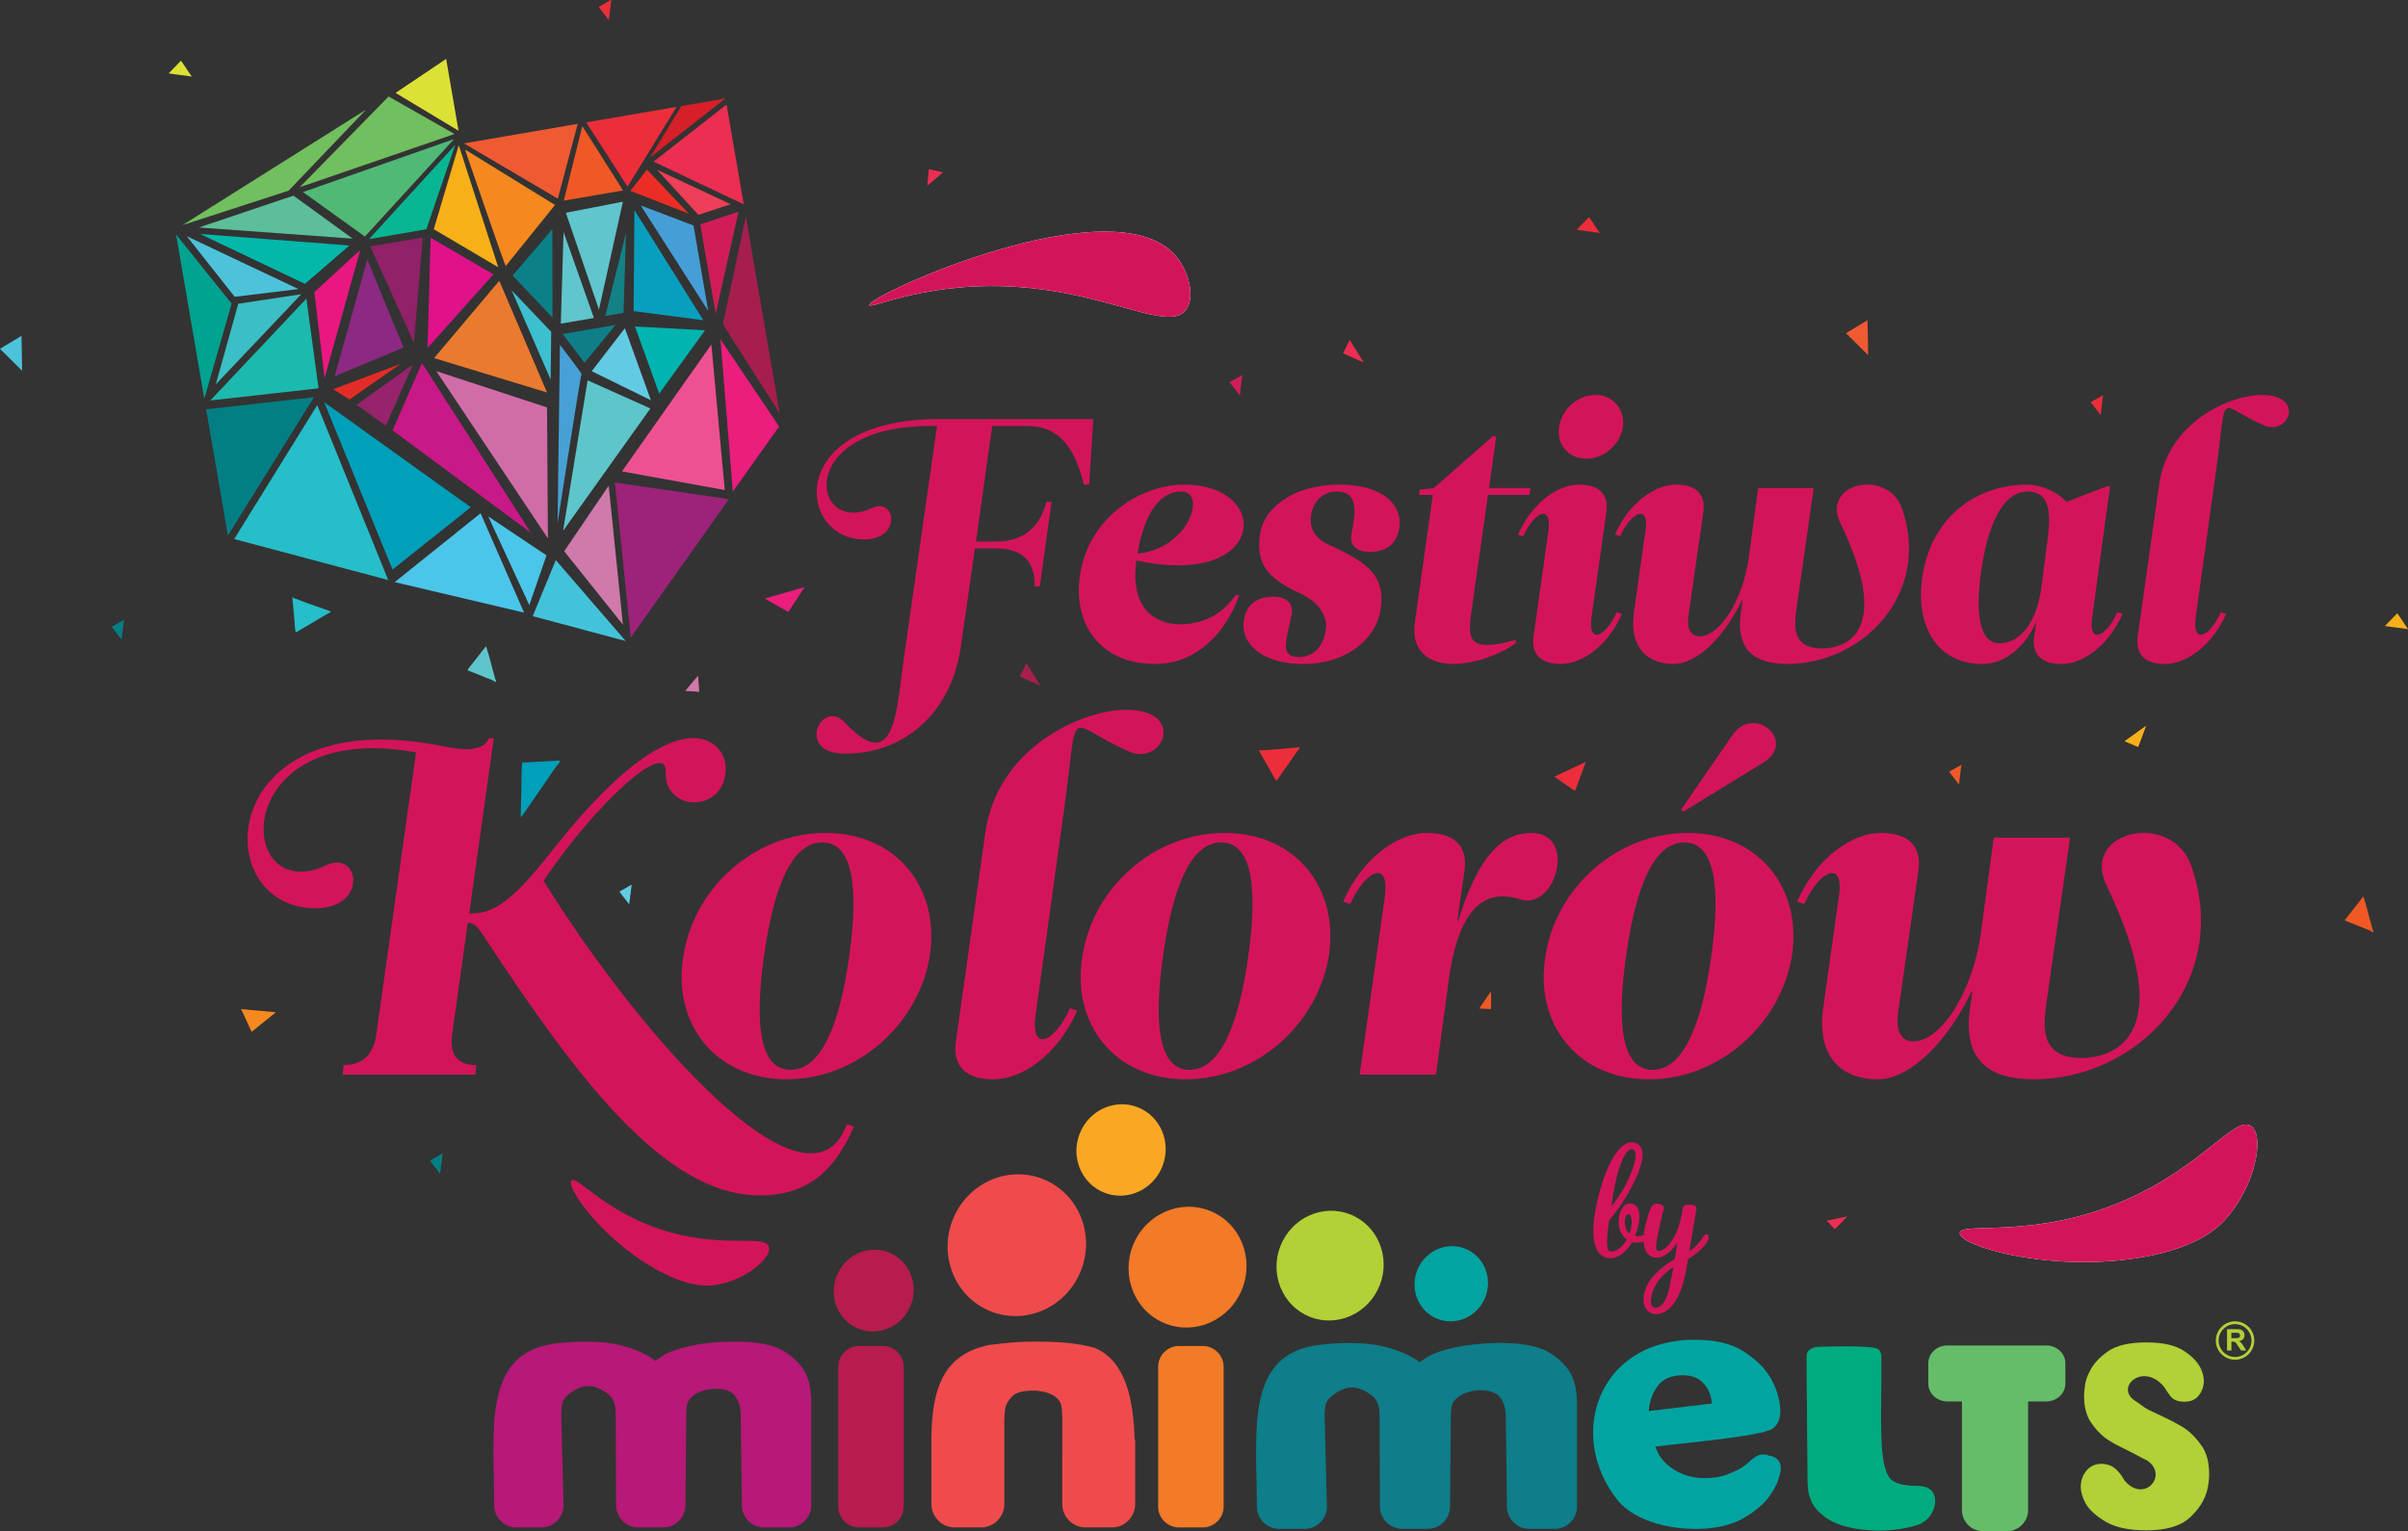 <?xml version="1.0" encoding="UTF-8"?>
<svg id="Layer_2" data-name="Layer 2" xmlns="http://www.w3.org/2000/svg" viewBox="0 0 1179.87 750.47">
  <rect x="0" y="0" width="1179.87" height="750.47" fill="#333333" stroke="none"/>
  <defs>
    <style>
      .cls-1 {
        fill: #43c3db;
      }

      .cls-2 {
        fill: #fff;
      }

      .cls-3 {
        fill: #ee3e58;
      }

      .cls-4 {
        fill: #c91887;
      }

      .cls-5 {
        fill: #3bbec5;
      }

      .cls-6 {
        fill: #97236d;
      }

      .cls-7 {
        fill: #f05a33;
      }

      .cls-8 {
        fill: #d01d58;
      }

      .cls-9 {
        fill: #50b975;
      }

      .cls-10 {
        fill: #4cc3db;
      }

      .cls-11 {
        fill: #00ab80;
      }

      .cls-12 {
        fill: #26bec9;
      }

      .cls-13 {
        fill: #d079ab;
      }

      .cls-14 {
        fill: #f5891f;
      }

      .cls-15 {
        fill: #3cbfcf;
      }

      .cls-16 {
        fill: #dce136;
      }

      .cls-17 {
        fill: #027f84;
      }

      .cls-18 {
        fill: #f37a27;
      }

      .cls-18, .cls-19, .cls-20, .cls-21, .cls-22, .cls-23, .cls-24 {
        fill-rule: evenodd;
      }

      .cls-25 {
        fill: #148187;
      }

      .cls-26 {
        fill: #0e7f88;
      }

      .cls-27, .cls-28 {
        fill: #d4145a;
      }

      .cls-29 {
        fill: #63cae3;
      }

      .cls-19 {
        fill: #65bd6a;
      }

      .cls-30 {
        fill: #e1118a;
      }

      .cls-31 {
        fill: #eb2e51;
      }

      .cls-32 {
        fill: #4bc6ea;
      }

      .cls-33 {
        fill: #0b8088;
      }

      .cls-34 {
        fill: #f8b018;
      }

      .cls-35 {
        fill: #9c2379;
      }

      .cls-36 {
        fill: #8c2982;
      }

      .cls-28 {
        stroke: #d4145a;
        stroke-miterlimit: 10;
      }

      .cls-37 {
        fill: #f05925;
      }

      .cls-38 {
        fill: #eb1d7d;
      }

      .cls-39 {
        fill: #00b4af;
      }

      .cls-40 {
        fill: #b61977;
      }

      .cls-41 {
        fill: #5cbf99;
      }

      .cls-20, .cls-42 {
        fill: #b1d137;
      }

      .cls-21, .cls-43 {
        fill: #ef4b4d;
      }

      .cls-44 {
        fill: #60c5cd;
      }

      .cls-45 {
        fill: #eb1781;
      }

      .cls-46 {
        fill: #09b693;
      }

      .cls-47 {
        fill: #e32c27;
      }

      .cls-48 {
        fill: #d61f28;
      }

      .cls-49 {
        fill: #d16ca8;
      }

      .cls-22 {
        fill: #02a4a1;
      }

      .cls-50 {
        fill: #1cb9af;
      }

      .cls-51 {
        fill: #ec2d26;
      }

      .cls-23 {
        fill: #b71c4c;
      }

      .cls-52 {
        fill: #0d7e8a;
      }

      .cls-53 {
        fill: #912169;
      }

      .cls-54 {
        fill: #01b8ab;
      }

      .cls-55 {
        fill: #47a1d6;
      }

      .cls-56 {
        fill: #469ed7;
      }

      .cls-57 {
        fill: #ea7a2e;
      }

      .cls-58 {
        fill: #ee5192;
      }

      .cls-59 {
        fill: #00a290;
      }

      .cls-60 {
        fill: #009fba;
      }

      .cls-61 {
        fill: #a61e50;
      }

      .cls-62 {
        fill: #5ec6cb;
      }

      .cls-63 {
        fill: #089fbf;
      }

      .cls-24 {
        fill: #faa824;
      }

      .cls-64 {
        fill: #ec2e3a;
      }

      .cls-65 {
        fill: #71bf5e;
      }
    </style>
  </defs>
  <g id="Layer_1-2" data-name="Layer 1">
    <g>
      <g>
        <path class="cls-42" d="m1055.07,692.09l8.8,4.23c.97.57,2.12,1.18,3.42,1.86,1.31.68,2.67,1.52,4.08,2.54,2.72,2.03,5.24,4.76,7.58,8.2,2.33,3.44,3.5,7.97,3.5,13.61,0,1.24-.08,2.54-.25,3.89-.16,1.35-.41,2.7-.73,4.06-1.31,4.96-4.21,9.47-8.72,13.52-4.51,4.06-11.54,6.08-21.11,6.08-8.36,0-14.94-1.38-19.72-4.14-4.78-2.76-8.15-5.83-10.11-9.21-.76-1.46-1.33-2.87-1.71-4.23-.38-1.35-.57-2.59-.57-3.71,0-3.05.92-5.69,2.77-7.95,1.85-2.25,4.34-3.38,7.49-3.38,1.09,0,2.4.25,3.92.76,1.52.51,3.1,1.71,4.73,3.63.11.22.27.45.49.68.22.23.44.51.65.84.11.23.33.59.65,1.1.33.51.67,1.08,1.14,1.61,9.33,10.49,20.98-2.73,11.08-9.97-.8-.59-1.85-.96-2.93-1.52-1.08-.56-2.22-1.18-3.42-1.86l-7.02-3.55c-.97-.45-2.12-1.04-3.42-1.78-1.3-.73-2.61-1.55-3.91-2.45-2.72-2.03-5.16-4.67-7.34-7.95-2.17-3.27-3.26-7.6-3.26-13.01,0-1.24.17-2.98.49-5.24.33-2.26,1.14-4.57,2.45-6.93,1.74-3.49,4.69-6.68,8.88-9.55,4.18-2.87,10.4-4.31,18.66-4.31s14.18,1.38,18.42,4.14c4.24,2.76,7.06,5.78,8.47,9.04.44,1.01.76,2,.98,2.96.22.96.33,1.89.33,2.79,0,2.48-.79,4.79-2.37,6.93-1.58,2.14-3.94,3.21-7.09,3.21s-5.3-.85-6.76-2.54c-1.46-1.69-2.44-3.89-3.99-5.58-10.18-11.04-23.61,1.41-13.29,7.78,2.13,1.31,4,3.1,6.28,4.23.44.23.84.43,1.22.59.38.17.79.37,1.22.59h0Z"/>
        <path class="cls-21" d="m514.02,579.26c16.58,8.59,22.94,29.47,14.22,46.62-8.72,17.15-29.23,24.09-45.81,15.49-16.58-8.59-22.94-29.47-14.22-46.62,8.72-17.15,29.23-24.09,45.81-15.49h0Z"/>
        <path class="cls-23" d="m420.92,659.71h11.68c5.61,0,10.21,4.59,10.21,10.21v68.51c0,5.62-4.59,10.21-10.21,10.21h-11.68c-5.61,0-10.21-4.59-10.21-10.21v-68.51c0-5.62,4.59-10.21,10.21-10.21h0Z"/>
        <path class="cls-18" d="m577.67,659.71h11.68c5.62,0,10.21,4.59,10.21,10.21v68.51c0,5.62-4.59,10.21-10.21,10.21h-11.68c-5.62,0-10.21-4.59-10.21-10.21v-68.51c0-5.62,4.59-10.21,10.21-10.21h0Z"/>
        <path class="cls-23" d="m437.22,614.63c9.57,4.96,13.25,17.02,8.22,26.92-5.04,9.9-16.88,13.91-26.46,8.95-9.57-4.96-13.25-17.01-8.21-26.92,5.04-9.9,16.88-13.91,26.45-8.95h0Z"/>
        <path class="cls-18" d="m595.34,594.61c14.13,7.32,19.55,25.11,12.12,39.73-7.43,14.62-24.91,20.53-39.04,13.2-14.13-7.32-19.56-25.11-12.12-39.73,7.43-14.62,24.91-20.53,39.04-13.2h0Z"/>
        <path class="cls-24" d="m559.48,543.62c10.69,5.54,14.8,19,9.17,30.06-5.63,11.06-18.85,15.54-29.54,9.99-10.69-5.54-14.8-19-9.17-30.07,5.62-11.06,18.85-15.53,29.54-9.99h0Z"/>
        <path class="cls-11" d="m926.47,725c1.98,2.05,5.9,3.05,11.35,3.25.46.02,1.01,0,1.64,0s1.24.11,1.87.17c.29.03.58.07.86.11,9.48,1.43,7.11,15.79-2.64,18.89-5.44,1.73-11.43,2.64-17.97,2.75h-1.4c-1.87,0-4.32-.14-7.36-.42-3.04-.28-6.28-.92-9.71-1.92-1.56-.44-3.17-1.06-4.81-1.84-1.64-.78-3.16-1.73-4.58-2.83-1.72-1.34-3.1-2.64-4.12-3.92-1.03-1.28-1.78-2.59-2.25-3.92-.79-1.78-1.27-3.56-1.44-5.34-.17-1.78-.26-3.5-.28-5.17-.36-45.89-.33-40.27-.47-58.96,0-1.22.1-2.14.33-2.75.23-.61.73-1.2,1.5-1.75.31-.22.7-.42,1.16-.58.46-.17.87-.57,1.4-.58,4.73-.18,28.42-1,30.85,1.15.62.55.96,1.24,1.18,2,.1.35.24.69.25,1.09v.92c.22,28.59-1.84,52.99,4.63,59.67h0Z"/>
        <path class="cls-19" d="m993.72,686.89v53.27c0,5.67-4.64,10.31-10.31,10.31h-11.79c-5.67,0-10.31-4.64-10.31-10.31v-53.27h-7.18c-5.12,0-9.31-3.93-9.31-8.73v-9.98c0-4.8,4.18-8.73,9.31-8.73h48.55c5.12,0,9.31,3.93,9.31,8.73v9.98c0,4.8-4.19,8.73-9.31,8.73h-8.96Z"/>
        <path class="cls-43" d="m520.49,713.25v-17.48c0-2.77-.15-4.96-.43-6.58-.28-1.62-1.17-3.19-2.82-4.5-1.1-.87-2.46-1.47-3.9-1.99-1.44-.51-2.96-.78-4.55-.95-.43-.05-.86-.17-1.3-.17h-1.3c-4.91,0-8.31.93-10.18,2.77-1.87,1.84-3.07,3.87-3.47,6.06-.18,1.02-.25,2-.32,2.85-.07.86-.11,1.71-.11,2.51v41.39c0,6.31-5.12,11.48-11.37,11.48h-13c-6.25,0-11.37-5.17-11.37-11.48v-27.26c-.31-25.05,3.19-45.68,28.38-50.69,2.03-.4-2.16.29,0,0,2.17-.29,4.4-.55,6.71-.78,2.89-.35,5.74-.58,8.55-.69,2.82-.12,5.45-.17,7.9-.17,7.36,0,13.32.32,17.86.95,4.55.63,8.11,1.37,10.72,2.16,1.58.48-.94-.4,0,0,15.14,6.53,18.93,25.29,19.43,44.89h.29v31.59c0,6.31-5.11,11.48-11.37,11.48h-13c-6.25,0-11.37-5.17-11.37-11.48v-23.91h0Z"/>
        <path class="cls-40" d="m242.14,697.66v-2.08l.18-.26c1.62-18.83,7.9-33.61,28.81-36.67,4.23-.62,2.23-.37,6-.65,3.76-.29,6.88-.43,9.34-.43,7.1,0,12.89.58,17.38,1.73,4.49,1.16,8.11,2.42,10.86,3.81,1.45.7,2.68,1.36,3.7,1.99,14.92,9.35-9.57,9.55,4.78.43.72-.46,1.52-.98,2.39-1.56,1.45-.81,3.29-1.59,5.54-2.34,2.24-.75,4.96-1.47,8.14-2.16,3.33-.69,6.74-1.18,10.21-1.47,3.48-.29,7.03-.43,10.65-.43,11.3,0,19.48,1.67,24.55,5.02,5.07,3.35,8.55,7.1,10.43,11.25,1.01,2.42,1.66,4.82,1.95,7.18.29,2.37.44,4.3.44,5.8v50.9c0,6-4.87,10.92-10.81,10.92h-12.37c-5.95,0-10.81-4.91-10.81-10.92l-.55-42.54c0-.69,0-1.39,0-2.08s-.16-1.38-.22-2.08c-.22-2.53-1.05-4.88-2.72-7.01-3.76-4.83-15.22-3.97-20.1-.09-1.82,1.45-2.97,2.92-3.26,4.59-.28,1.67-.4,3.91-.43,6.67l-.37,42.54c0,6-4.86,10.92-10.81,10.92h-12.37c-5.95,0-10.81-4.91-10.81-10.92,0-14.29-.18-28.46-.18-42.89,0-1.73-.03-3.12-.11-4.16-.07-1.04-.29-1.95-.54-2.77-.61-1.95-1.6-3.5-3.04-4.59-7.15-5.42-12.67-5.21-19.34.09-1.88,1.49-2.97,3.12-3.26,4.85-.22,1.34-.36,2.83-.41,4.45l1.16,45.02c0,6-4.87,10.92-10.81,10.92h-12.37c-5.95,0-10.81-4.91-10.81-10.92,0-13.22-.86-27,0-40.06h0Z"/>
        <path class="cls-52" d="m615.85,698.37v-2.08l.18-.26c1.64-18.83,7.98-33.61,29.09-36.67,9.9-1.43,23.62-1.75,33.04.65,4.54,1.15,8.19,2.42,10.97,3.81,1.46.69,2.71,1.36,3.73,1.99,15.06,9.36-9.67,9.56,4.82.43.73-.46,1.54-.98,2.41-1.56,1.46-.81,3.33-1.59,5.6-2.34,13.94-4.62,42.36-6.71,54.07.95,5.12,3.35,8.63,7.1,10.53,11.25,1.03,2.43,1.68,4.82,1.98,7.18.29,2.37.44,4.3.44,5.8v50.9c0,6.01-4.91,10.92-10.92,10.92h-12.49c-6,0-10.92-4.91-10.92-10.92l-.55-42.54c0-.69,0-1.38,0-2.08s-.16-1.38-.22-2.08c-.23-2.53-1.07-4.88-2.74-7.01-3.8-4.83-15.37-3.97-20.29-.09-1.84,1.46-3,2.92-3.29,4.59-.29,1.67-.41,3.91-.44,6.66l-.37,42.54c0,6.01-4.92,10.92-10.92,10.92h-12.49c-6,0-10.92-4.91-10.92-10.92,0-14.29-.18-28.45-.18-42.89,0-1.73-.04-3.12-.11-4.15-.07-1.04-.29-1.95-.55-2.77-.62-1.95-1.61-3.49-3.07-4.59-7.22-5.42-12.79-5.21-19.53.09-1.9,1.5-3,3.12-3.29,4.85-.23,1.34-.37,2.83-.42,4.45l1.17,45.02c0,6.01-4.91,10.92-10.92,10.92h-12.49c-6,0-10.92-4.91-10.92-10.92,0-13.22-.87-27,0-40.06h0Z"/>
        <path class="cls-22" d="m811.06,708.95c.31.92.71,1.85,1.2,2.8.13.32.27.62.4.89.13.27.27.51.4.72,2.27,3.44,5.34,6.15,9.22,8.14,3.87,1.99,8.29,2.98,13.23,2.98,4.01,0,7.59-.59,10.73-1.77,3.14-1.18,5.78-2.47,7.92-3.87.27-.22.57-.46.91-.73.34-.27.64-.51.9-.72,1.34-1.18,2.41-2.07,3.21-2.66.8-.59,1.54-1.05,2.21-1.37.4-.21.8-.35,1.2-.4.4-.05.87-.08,1.4-.08.95,0,1.85.18,2.69.54,1.43.12,2.72.65,3.89,1.58,1.34,1.07,2,2.68,2,4.83,0,1.13-.45,3.05-1.36,5.76-.92,2.71-2.5,5.53-4.75,8.47-2.95,3.84-7.24,7.32-12.86,10.42-16.13,8.91-49.38,5.68-61.25-9.48-23.76-30.38-10.38-72.98,29.84-77.84,1.4-.23,2.77-.37,4.11-.43,1.34-.06,2.64-.08,3.9-.08,10.12,0,18.1,1.86,23.93,5.59,5.84,3.73,10.16,7.85,12.97,12.37,1.83,3.05,3.13,5.96,3.9,8.73,1.71,6.14,2.61,13.21-2.51,16.91-5.26,3.8-48.26,7.54-57.42,8.72h0Zm-3.18-17.35l30.97-3.69c-.43-3.44-1.31-6.1-2.63-7.98-1.4-1.99-2.91-3.41-4.51-4.27-1.47-.75-2.87-1.21-4.21-1.37-1.34-.16-2.27-.24-2.81-.24-5.88,0-10.12,1.88-12.73,5.64-2.48,3.58-3.85,7.55-4.08,11.91h0Z"/>
        <path class="cls-20" d="m663.94,596.29c12.83,6.65,17.76,22.81,11.01,36.08-6.75,13.28-22.63,18.65-35.46,11.99-12.83-6.65-17.76-22.81-11.01-36.08,6.75-13.28,22.63-18.64,35.46-11.99h0Z"/>
        <path class="cls-22" d="m719.47,612.73c8.79,4.56,12.18,15.64,7.55,24.74-4.63,9.1-15.51,12.78-24.31,8.22-8.8-4.56-12.18-15.63-7.55-24.73,4.63-9.1,15.51-12.78,24.31-8.22h0Z"/>
        <path class="cls-42" d="m1091.2,661.92v-10.45h4.45c1.12,0,1.93.09,2.44.28.51.19.91.52,1.22,1,.3.48.46,1.03.46,1.65,0,.79-.23,1.43-.69,1.94-.46.51-1.15.83-2.06.97.45.26.83.56,1.12.88.3.32.7.89,1.2,1.7l1.28,2.04h-2.52l-1.51-2.28c-.54-.81-.92-1.32-1.12-1.53-.2-.21-.41-.36-.63-.43-.23-.08-.58-.12-1.07-.12h-.43v4.37h-2.12Zm2.12-6.03h1.56c1.01,0,1.64-.04,1.9-.13.25-.08.45-.23.59-.44.14-.21.21-.47.21-.79,0-.35-.1-.63-.28-.85-.19-.22-.45-.35-.79-.41-.17-.02-.69-.04-1.54-.04h-1.65v2.66h0Z"/>
        <path class="cls-42" d="m1095.13,649c-2.22,0-4.23.9-5.69,2.36-1.46,1.46-2.36,3.47-2.36,5.69s.9,4.23,2.36,5.69c1.46,1.46,3.47,2.36,5.69,2.36s4.23-.9,5.69-2.36c1.46-1.46,2.36-3.47,2.36-5.69s-.9-4.23-2.36-5.69c-1.46-1.46-3.47-2.36-5.69-2.36h0Zm-6.66,1.38c1.7-1.7,4.06-2.76,6.66-2.76s4.96,1.05,6.66,2.76c1.71,1.7,2.76,4.06,2.76,6.66s-1.05,4.96-2.76,6.66c-1.7,1.71-4.06,2.76-6.66,2.76s-4.96-1.05-6.66-2.76c-1.71-1.7-2.76-4.06-2.76-6.66s1.05-4.96,2.76-6.66h0Z"/>
      </g>
      <g>
        <g>
          <path class="cls-2" d="m960.26,604.3c.47-5.66,36.3,3.43,80.81-15.95,38.27-16.66,54.17-41.83,61.92-36.42,7.02,4.89,1.73,30.93-13.76,46.95-3.43,3.54-14.23,13.7-43.65,17.98-43.61,6.34-85.85-6.39-85.33-12.55Z"/>
          <path class="cls-2" d="m425.92,149.56c.6,2.21,29.73-12.67,75.96-8.66,43.58,3.78,70.72,21.61,79.08,11.14,4.75-5.95,1.8-18.97-5.07-26.84-30.73-35.19-151.2,19.91-149.97,24.37Z"/>
          <path class="cls-27" d="m280.04,578.59c2.63-2.76,17.55,17.04,48.98,25.6,27.02,7.36,45.91.87,47.7,6.95,1.62,5.51-12.09,16.91-26.92,18.78-3.28.41-13.2,1.19-30.39-8.93-25.48-15-42.23-39.4-39.38-42.41Z"/>
          <path class="cls-7" d="m914.99,156.94s.04.05.07.07c0,.74,0,1.47.01,2.22.05,2.42.12,4.85.16,7.27.04,2.16.05,4.32.1,6.48,0,.34-.12.68.13,1.08-.02.02-.03.03-.05.05-.02-.02-.04-.04-.06-.06-1.3-1.26-2.57-2.56-3.88-3.81-.52-.5-1.02-1.02-1.53-1.53-.87-.89-1.77-1.76-2.65-2.63-.92-.92-1.86-1.83-2.79-2.74.71-.45,1.43-.9,2.15-1.34.86-.53,1.73-1.05,2.6-1.57.91-.54,1.84-1.05,2.73-1.62.99-.63,2.06-1.17,3.01-1.86Z"/>
          <path class="cls-10" d="m10.48,164.6s.04.05.07.07c0,.74,0,1.47.01,2.22.05,2.42.12,4.85.16,7.27.04,2.16.05,4.32.1,6.48,0,.34-.12.68.13,1.08-.02.02-.03.03-.05.05-.02-.02-.04-.04-.06-.06-1.3-1.26-2.57-2.56-3.88-3.81-.52-.5-1.02-1.02-1.53-1.53-.87-.89-1.77-1.76-2.65-2.63-.92-.92-1.86-1.83-2.79-2.74.71-.45,1.43-.9,2.15-1.34.86-.53,1.73-1.05,2.6-1.57.91-.54,1.84-1.05,2.73-1.62.99-.63,2.06-1.17,3.01-1.86Z"/>
          <path class="cls-14" d="m118.13,494.64s.05-.04.08-.06c.73.08,1.46.17,2.2.23,2.41.22,4.83.42,7.24.64,2.15.2,4.3.43,6.46.61.34.03.67.19,1.09-.01.01.02.03.03.04.05-.02.02-.05.04-.07.05-1.39,1.16-2.82,2.27-4.22,3.43-.55.46-1.12.9-1.69,1.35-.98.77-1.94,1.56-2.91,2.34-1.01.82-2.02,1.64-3.03,2.47-.37-.76-.74-1.52-1.1-2.28-.43-.91-.85-1.83-1.27-2.76-.44-.96-.84-1.94-1.3-2.89-.51-1.06-.93-2.17-1.51-3.19Z"/>
          <path class="cls-37" d="m1158.06,439.44c.47,1.58.96,3.14,1.4,4.73.95,3.47,1.87,6.96,2.81,10.43.19.71.44,1.39.67,2.08,0,0-.12.09-.12.09,0,0-.13.08-.13.08-.1,0-.19.02-.29.03-.07-.07-.13-.13-.2-.2-1.05-.8-2.55-1.19-3.87-1.74-2.91-1.22-5.89-2.36-8.86-3.53-.39-.16-.72-.27-.17-.96,2.77-3.5,5.49-7.01,8.24-10.51.13-.17.34-.33.51-.5Z"/>
          <path class="cls-31" d="m668.09,177.23c.01.11.02.21.03.32-2.35-.83-4.56-1.96-6.84-2.93-1.08-.46-2.14-.98-3.22-1.47,1.07-2.15,2.14-4.29,3.2-6.44,0,0,.06,0,.06,0h.06c2.13,3.4,4.26,6.8,6.4,10.2.08.12.2.22.3.32Z"/>
          <path class="cls-31" d="m904.73,596.2c.08.02.16.04.25.07-1.25,1.5-2.68,2.82-4.02,4.24-.64.67-1.31,1.31-1.96,1.97-1.29-1.37-2.58-2.74-3.86-4.11,0,0,.01-.05.01-.05l.02-.05c3.08-.64,6.17-1.28,9.25-1.93.11-.02.21-.09.32-.13Z"/>
          <path class="cls-64" d="m1029.23,203.37c-.31-.4-.61-.79-.92-1.19-.34-.45-.68-.91-1.02-1.36-.25-.32-.51-.63-.75-.95-.35-.45-.69-.92-1.04-1.37-.24-.32-.48-.63-.74-.94-.12-.14-.19-.32-.34-.43,0,0,0,0,0,0,.03-.03.07-.06.11-.08,1.54-.87,3.08-1.73,4.61-2.6.39-.22.8-.41,1.16-.69.01,0,.02-.02.03-.03.02,0,.04,0,.06,0,.01,0,.02-.02.03-.03.01.01.02.02.03.03-.02.04-.02.08,0,.13,0,.02,0,.04,0,.06h0c-.09.33-.1.67-.15,1.01-.1.71-.18,1.42-.27,2.13-.08.69-.16,1.38-.25,2.07-.09.7-.18,1.39-.27,2.09-.09.73-.17,1.45-.26,2.18-.01-.01-.02-.02-.03-.03Z"/>
          <path class="cls-17" d="m59.54,313.49c-.31-.4-.61-.79-.92-1.19-.34-.45-.68-.91-1.02-1.36-.25-.32-.51-.63-.75-.95-.35-.45-.69-.92-1.04-1.37-.24-.32-.48-.63-.74-.94-.12-.14-.19-.32-.34-.43,0,0,0,0,0,0,.03-.03.07-.06.11-.08,1.54-.87,3.08-1.73,4.61-2.6.39-.22.8-.41,1.16-.69.01,0,.02-.02.03-.03.02,0,.04,0,.06,0,.01,0,.02-.02.03-.03.01.01.02.02.03.03-.02.04-.02.08,0,.13,0,.02,0,.04,0,.06h0c-.09.33-.1.67-.15,1.01-.1.71-.18,1.42-.27,2.13-.08.69-.16,1.38-.25,2.07-.09.7-.18,1.39-.27,2.09-.09.73-.17,1.45-.26,2.18-.01-.01-.02-.02-.03-.03Z"/>
          <path class="cls-34" d="m1179.87,308.32s-.03.02-.04.04c-.49-.07-.98-.15-1.47-.22-1.6-.21-3.2-.41-4.8-.63-1.43-.19-2.85-.41-4.28-.59-.23-.03-.46-.15-.7-.02-.01-.01-.02-.02-.03-.04.01-.01.02-.02.04-.03.7-.76,1.44-1.48,2.14-2.24.28-.3.57-.59.86-.88.5-.5.99-1.02,1.48-1.53.52-.53,1.03-1.07,1.53-1.61.37.53.74,1.06,1.1,1.59.44.64.87,1.28,1.3,1.92.45.67.88,1.35,1.34,2.01.52.74.98,1.51,1.53,2.23Z"/>
          <path class="cls-16" d="m93.94,37.47s-.03.02-.04.04c-.49-.07-.98-.15-1.47-.22-1.6-.21-3.2-.41-4.8-.63-1.43-.19-2.85-.41-4.28-.59-.23-.03-.46-.15-.7-.02-.01-.01-.02-.02-.03-.04.01-.01.02-.02.04-.03.7-.76,1.44-1.48,2.14-2.24.28-.3.57-.59.86-.88.5-.5.99-1.02,1.48-1.53.52-.53,1.03-1.07,1.53-1.61.37.53.74,1.06,1.1,1.59.44.64.87,1.28,1.3,1.92.45.67.88,1.35,1.34,2.01.52.74.98,1.51,1.53,2.23Z"/>
          <path class="cls-64" d="m783.83,114.13s-.03.02-.04.04c-.49-.07-.98-.15-1.47-.22-1.6-.21-3.2-.41-4.8-.63-1.43-.19-2.85-.41-4.28-.59-.23-.03-.46-.15-.7-.02-.01-.01-.02-.02-.03-.04.01-.01.02-.02.04-.03.7-.76,1.44-1.48,2.14-2.24.28-.3.57-.59.86-.88.5-.5.99-1.02,1.48-1.53.52-.53,1.03-1.07,1.53-1.61.37.53.74,1.06,1.1,1.59.44.64.87,1.28,1.3,1.92.45.67.88,1.35,1.34,2.01.52.74.98,1.51,1.53,2.23Z"/>
          <g>
            <path class="cls-8" d="m607.4,193.63c-.31-.4-.61-.79-.92-1.19-.34-.45-.68-.91-1.02-1.36-.25-.32-.51-.63-.75-.95-.35-.45-.69-.92-1.04-1.37-.24-.32-.48-.63-.74-.94-.12-.14-.19-.32-.34-.43,0,0,0,0,0,0,.03-.03.07-.06.11-.08,1.54-.87,3.08-1.73,4.61-2.6.39-.22.8-.41,1.16-.69.01,0,.02-.02.03-.03.02,0,.04,0,.06,0,.01,0,.02-.02.03-.03.01.01.02.02.03.03-.02.04-.02.08,0,.13,0,.02,0,.04,0,.06h0c-.09.33-.1.67-.15,1.01-.1.71-.18,1.42-.27,2.13-.08.69-.16,1.38-.25,2.07-.09.7-.18,1.39-.27,2.09-.09.73-.17,1.45-.26,2.18-.01-.01-.02-.02-.03-.03Z"/>
            <path class="cls-8" d="m607.4,193.63c-.31-.4-.61-.79-.92-1.19-.34-.45-.68-.91-1.02-1.36-.25-.32-.51-.63-.75-.95-.35-.45-.69-.92-1.04-1.37-.24-.32-.48-.63-.74-.94-.12-.14-.19-.32-.34-.43,0,0,0,0,0,0,.03-.03.07-.06.11-.08,1.54-.87,3.08-1.73,4.61-2.6.39-.22.8-.41,1.16-.69.01,0,.02-.02.03-.03.02,0,.04,0,.06,0,.01,0,.02-.02.03-.03.01.01.02.02.03.03-.02.04-.02.08,0,.13,0,.02,0,.04,0,.06h0c-.09.33-.1.67-.15,1.01-.1.71-.18,1.42-.27,2.13-.08.69-.16,1.38-.25,2.07-.09.7-.18,1.39-.27,2.09-.09.73-.17,1.45-.26,2.18-.01-.01-.02-.02-.03-.03Z"/>
          </g>
          <g>
            <path class="cls-64" d="m298.23,9.66c-.31-.4-.61-.79-.92-1.19-.34-.45-.68-.91-1.02-1.36-.25-.32-.51-.63-.75-.95-.35-.45-.69-.92-1.04-1.37-.24-.32-.48-.63-.74-.94-.12-.14-.19-.32-.34-.43,0,0,0,0,0,0,.03-.03.07-.06.11-.08,1.54-.87,3.08-1.73,4.61-2.6.39-.22.8-.41,1.16-.69.01,0,.02-.02.03-.03.02,0,.04,0,.06,0,.01,0,.02-.02.03-.03.01.01.02.02.03.03-.02.04-.02.08,0,.13,0,.02,0,.04,0,.06h0c-.09.33-.1.67-.15,1.01-.1.71-.18,1.42-.27,2.13-.08.69-.16,1.38-.25,2.07-.09.7-.18,1.39-.27,2.09-.09.73-.17,1.45-.26,2.18-.01-.01-.02-.02-.03-.03Z"/>
            <path class="cls-64" d="m298.23,9.66c-.31-.4-.61-.79-.92-1.19-.34-.45-.68-.91-1.02-1.36-.25-.32-.51-.63-.75-.95-.35-.45-.69-.92-1.04-1.37-.24-.32-.48-.63-.74-.94-.12-.14-.19-.32-.34-.43,0,0,0,0,0,0,.03-.03.07-.06.11-.08,1.54-.87,3.08-1.73,4.61-2.6.39-.22.8-.41,1.16-.69.01,0,.02-.02.03-.03.02,0,.04,0,.06,0,.01,0,.02-.02.03-.03.01.01.02.02.03.03-.02.04-.02.08,0,.13,0,.02,0,.04,0,.06h0c-.09.33-.1.67-.15,1.01-.1.71-.18,1.42-.27,2.13-.08.69-.16,1.38-.25,2.07-.09.7-.18,1.39-.27,2.09-.09.73-.17,1.45-.26,2.18-.01-.01-.02-.02-.03-.03Z"/>
          </g>
          <g>
            <path class="cls-17" d="m215.58,575.12c-.31-.4-.61-.79-.92-1.19-.34-.45-.68-.91-1.02-1.36-.25-.32-.51-.63-.75-.95-.35-.45-.69-.92-1.04-1.37-.24-.32-.48-.63-.74-.94-.12-.14-.19-.32-.34-.43,0,0,0,0,0,0,.03-.03.07-.06.11-.08,1.54-.87,3.08-1.73,4.61-2.6.39-.22.8-.41,1.16-.69.01,0,.02-.02.03-.03.02,0,.04,0,.06,0,.01,0,.02-.02.03-.03.01.01.02.02.03.03-.02.04-.02.08,0,.13,0,.02,0,.04,0,.06h0c-.09.33-.1.67-.15,1.01-.1.71-.18,1.42-.27,2.13-.08.69-.16,1.38-.25,2.07-.09.7-.18,1.39-.27,2.09-.09.73-.17,1.45-.26,2.18-.01-.01-.02-.02-.03-.03Z"/>
            <path class="cls-17" d="m215.58,575.12c-.31-.4-.61-.79-.92-1.19-.34-.45-.68-.91-1.02-1.36-.25-.32-.51-.63-.75-.95-.35-.45-.69-.92-1.04-1.37-.24-.32-.48-.63-.74-.94-.12-.14-.19-.32-.34-.43,0,0,0,0,0,0,.03-.03.07-.06.11-.08,1.54-.87,3.08-1.73,4.61-2.6.39-.22.8-.41,1.16-.69.01,0,.02-.02.03-.03.02,0,.04,0,.06,0,.01,0,.02-.02.03-.03.01.01.02.02.03.03-.02.04-.02.08,0,.13,0,.02,0,.04,0,.06h0c-.09.33-.1.67-.15,1.01-.1.71-.18,1.42-.27,2.13-.08.69-.16,1.38-.25,2.07-.09.7-.18,1.39-.27,2.09-.09.73-.17,1.45-.26,2.18-.01-.01-.02-.02-.03-.03Z"/>
          </g>
          <g>
            <path class="cls-31" d="m454.46,90.83c.04-.5.08-1,.13-1.5.05-.56.11-1.13.16-1.69.04-.4.06-.81.09-1.21.05-.57.11-1.14.16-1.71.04-.4.07-.79.09-1.19,0-.19.08-.36.04-.55,0,0,0,0,0,0,.04,0,.09,0,.13.01,1.72.4,3.44.81,5.16,1.2.44.1.86.24,1.31.28.01,0,.03,0,.04,0,.01.01.03.03.04.04.02,0,.03,0,.05,0,0,.01,0,.03,0,.04-.04.02-.07.05-.09.09-.01.02-.03.03-.04.05h0c-.29.18-.53.43-.79.64-.55.46-1.09.93-1.64,1.39-.53.45-1.05.91-1.58,1.36-.53.46-1.07.9-1.61,1.36-.56.47-1.11.95-1.66,1.43,0-.01,0-.03,0-.04Z"/>
            <path class="cls-31" d="m454.46,90.83c.04-.5.08-1,.13-1.5.05-.56.11-1.13.16-1.69.04-.4.06-.81.09-1.21.05-.57.11-1.14.16-1.71.04-.4.07-.79.09-1.19,0-.19.08-.36.04-.55,0,0,0,0,0,0,.04,0,.09,0,.13.01,1.72.4,3.44.81,5.16,1.2.44.1.86.24,1.31.28.01,0,.03,0,.04,0,.01.01.03.03.04.04.02,0,.03,0,.05,0,0,.01,0,.03,0,.04-.04.02-.07.05-.09.09-.01.02-.03.03-.04.05h0c-.29.18-.53.43-.79.64-.55.46-1.09.93-1.64,1.39-.53.45-1.05.91-1.58,1.36-.53.46-1.07.9-1.61,1.36-.56.47-1.11.95-1.66,1.43,0-.01,0-.03,0-.04Z"/>
          </g>
          <path class="cls-27" d="m960.26,604.3c.47-5.66,36.3,3.43,80.81-15.95,38.27-16.66,54.17-41.83,61.92-36.42,7.02,4.89,1.73,30.93-13.76,46.95-3.43,3.54-14.23,13.7-43.65,17.98-43.61,6.34-85.85-6.39-85.33-12.55Z"/>
          <path class="cls-27" d="m425.92,149.56c.6,2.21,29.73-12.67,75.96-8.66,43.58,3.78,70.72,21.61,79.08,11.14,4.75-5.95,1.8-18.97-5.07-26.84-30.73-35.19-151.2,19.91-149.97,24.37Z"/>
        </g>
        <path class="cls-62" d="m238.21,316.79c.47,1.58.96,3.14,1.4,4.73.95,3.47,1.87,6.96,2.81,10.43.19.71.44,1.39.67,2.08,0,0-.12.09-.12.09,0,0-.13.08-.13.08-.1,0-.19.02-.29.03-.07-.07-.13-.13-.2-.2-1.05-.8-2.55-1.19-3.87-1.74-2.91-1.22-5.89-2.36-8.86-3.53-.39-.16-.72-.27-.17-.96,2.77-3.5,5.49-7.01,8.24-10.51.13-.17.34-.33.51-.5Z"/>
        <g>
          <g>
            <path class="cls-27" d="m535.69,205.41l-2.03,32.12h-2.54c-4.4-17.07-11.16-28.74-28.06-28.74h-16.9l-7.95,56.63h10.14c11.83,0,20.96-5.92,24.34-19.44h2.54l-5.75,41.42h-2.54c.34-13.52-7.27-18.6-19.1-18.6h-10.14l-6.93,48.18c-4.56,32.12-27.39,52.41-56.63,52.41-24.85,0-11.5-27.22-.34-15.38,24.68,26.37,25.36-4.9,28.91-30.26l16.4-114.95c-70.49-1.69-61.87,54.1-31.95,40.23,11.83-5.58,14.88,15.38-3.89,15.38-32.46,0-39.39-59,37.19-59h75.23Z"/>
            <path class="cls-27" d="m529.1,282.33c4.06-28.74,29.92-44.8,51.05-44.8,43.45,0,40.74,51.05-23.33,37.19-3.21,22.82,8.62,31.27,21.3,31.27,15.21,0,23.16-8.45,27.39-14.37h1.69c-5.75,16.91-19.95,33.81-41.08,33.81-27.89,0-40.23-20.29-37.02-43.11Zm28.23-10.99c25.02-2.2,34.32-30.43,21.47-30.43-9.64,0-17.75,8.96-21.47,30.43Z"/>
            <path class="cls-27" d="m649.64,308.53c.68-4.23-1.18-12.51-12.68-17.75-15.89-7.27-21.64-14.37-19.61-28.74,1.86-13.52,16.9-24.51,38.88-24.51s30.94,10.31,29.42,21.13c-.85,5.92-4.4,11.83-14.54,11.83-8.45,0-9.64-5.24-8.96-8.79,2.54-12.34,2.87-20.79-7.27-20.79-5.07,0-11.33,3.38-12.51,11.83-1.18,7.44,3.55,12,8.96,14.37,20.62,9.3,27.22,16.06,25.19,31.28-2.37,16.06-18.26,27.05-37.7,27.05-21.13,0-30.94-10.31-29.41-21.13.85-5.92,4.4-11.83,14.54-11.83,8.45,0,9.64,5.24,8.96,8.79-2.54,12.34-6.42,20.79,3.72,20.79,6.76,0,11.83-5.07,13.02-13.52Z"/>
            <path class="cls-27" d="m720.81,300.92c-1.52,10.99-.34,15.21,8.11,15.21,3.38,0,7.78-.85,13.86-2.54l-.17,1.69c-9.47,6.76-21.81,10.14-30.26,10.14-11.83,0-21.13-5.92-19.1-20.29l8.79-62.55h-6.76l.34-2.54,6.93-.85,28.91-25.36h1.69l-3.55,25.36h20.29l-.51,3.38h-20.29l-8.28,58.32Z"/>
            <path class="cls-27" d="m779.81,302.61c-1.86,13.52,6.93,9.64,12.34-2.54l2.54.85c-7.1,16.06-19.78,24.51-29.92,24.51-11.83,0-14.37-6.76-13.36-13.52l7.27-51.56c1.86-13.52-6.93-9.64-12.34,2.54l-2.54-.85c7.1-16.06,19.78-24.51,29.92-24.51,11.83,0,14.37,6.76,13.36,13.52l-7.27,51.56Zm1.86-109.04c8.62,0,14.71,7.1,13.52,15.72-1.35,8.62-9.3,15.55-17.92,15.55s-14.71-6.93-13.36-15.55c1.18-8.62,9.13-15.72,17.75-15.72Z"/>
            <path class="cls-27" d="m853.86,294.16h-.34c-8.11,16.9-21.3,31.27-33.64,31.27-11.33,0-21.81-6.76-19.27-25.36l5.58-39.73c2.2-13.52-6.93-9.64-12.34,2.54l-2.54-.85c7.1-16.06,19.78-24.51,29.92-24.51,11.83,0,14.37,6.76,13.36,13.52l-7.27,50.72c-1.01,7.61,2.03,10.14,5.41,10.14,10.14,0,21.47-18.26,24.17-38.88l4.56-33.81h27.22l-8.45,59.17c-1.01,7.61-2.7,19.44,12.51,19.44,12.68,0,34.32-8.96,8.96-61.54-9.47-19.61,23.33-26.88,30.26-6.93,14.37,41.25-18.93,76.07-56.13,76.07-16.06,0-25.53-6.76-22.82-25.36l.85-5.92Z"/>
            <path class="cls-27" d="m997.73,305.49h-.34c-4.73,10.65-14.37,19.95-26.2,19.95-21.81,0-33.3-18.59-29.08-43.95,5.07-30.09,28.23-43.95,51.05-43.95,4.4,0,12.85,1.69,19.44,8.45l19.61-7.61h1.69l-8.79,64.24c-1.86,13.52,6.93,9.64,12.34-2.54l2.54.85c-7.1,16.06-19.78,24.51-29.92,24.51-11.83,0-14.37-6.76-13.36-13.52l1.02-6.42Zm2.7-18.93l3.04-23.67c2.03-16.06-1.52-21.98-10.14-21.98-9.64,0-18.93,11.16-22.82,40.57-2.87,21.98.34,33.81,9.13,33.81,9.3,0,18.26-8.45,20.79-28.74Z"/>
            <path class="cls-27" d="m1057.91,237.53c4.4-30.94,34.99-43.95,50.21-43.95,21.64,0,13.36,20.29,1.02,14.88-23.33-10.31-17.58-18.76-23.33,22.31l-9.97,71.85c-1.86,13.52,6.93,9.64,12.34-2.54l2.54.85c-7.1,16.06-19.78,24.51-29.92,24.51-11.83,0-14.37-6.76-13.36-13.52l10.48-74.38Z"/>
          </g>
          <g>
            <path class="cls-27" d="m414.95,551.07l3.48,1.16c-9.75,22.06-22.99,33.67-46.21,33.67-47.14,0-90.56-59.21-135.6-127.71-3.48-5.34-5.11-5.81-7.43-5.81l-7.66,54.57q-2.09,15.09,11.84,15.09l-.46,4.64h-65.02l.47-4.64q13.93,0,16.02-15.09l19.5-138.16c-92.41-16.95-89.16,76.63-43.89,55.26,16.25-7.66,20.43,21.13-5.34,21.13-52.94,0-49.46-99.85,58.75-80.11,7.66,1.39,22.52,5.34,26.24-3.25h2.32l-12.07,85.91c9.29,0,17.88-1.62,40.17-30.19,52.25-66.64,76.63-59.91,83.59-48.3,3.95,6.73,1.86,18.58-6.73,22.52-10.68,4.88-21.36-2.55-20.67-12.77,1.16-17.88-34.83,15.32-59.91,52.71,47.14,76.16,130.03,169.74,148.61,119.35Z"/>
            <path class="cls-27" d="m404.51,408.26c34.83,0,56.19,26.94,51.08,60.37-5.57,33.44-35.53,60.37-70.12,60.37s-56.19-26.93-50.62-60.37c5.11-33.44,34.83-60.37,69.66-60.37Zm-17.18,116.1c14.63,0,23.92-20.9,28.79-55.73,4.88-34.83,1.39-55.73-13.23-55.73s-23.68,20.9-28.56,55.73c-4.88,34.83-1.63,55.73,13,55.73Z"/>
            <path class="cls-27" d="m482.77,408.26c6.04-42.49,48.07-60.37,68.96-60.37,29.72,0,18.34,27.86,1.39,20.43-32.04-14.16-24.15-25.77-32.04,30.65l-13.7,98.69c-2.55,18.57,9.52,13.23,16.95-3.48l3.48,1.16c-9.75,22.06-27.17,33.67-41.1,33.67-16.25,0-19.74-9.29-18.34-18.57l14.4-102.17Z"/>
            <path class="cls-27" d="m600.03,408.26c34.83,0,56.19,26.94,51.08,60.37-5.57,33.44-35.53,60.37-70.12,60.37s-56.19-26.93-50.62-60.37c5.11-33.44,34.83-60.37,69.66-60.37Zm-17.18,116.1c14.63,0,23.92-20.9,28.79-55.73,4.88-34.83,1.39-55.73-13.23-55.73s-23.68,20.9-28.56,55.73c-4.88,34.83-1.63,55.73,13,55.73Z"/>
            <path class="cls-27" d="m714.51,451.22c9.98-32.28,21.83-42.96,35.76-42.96,22.76,0,12.08,38.31-5.57,32.51-14.63-4.64-29.49.47-34.83,39.47l-6.27,46.44h-37.38l12.31-87.08c2.55-18.58-9.52-13.23-16.95,3.48l-3.48-1.16c9.75-22.06,27.17-33.67,41.1-33.67,16.25,0,19.74,9.29,18.34,18.58l-3.48,24.38h.46Z"/>
            <path class="cls-27" d="m826.9,408.26c34.83,0,56.19,26.94,51.08,60.37-5.57,33.44-35.53,60.37-70.12,60.37s-56.19-26.93-50.62-60.37c5.11-33.44,34.83-60.37,69.66-60.37Zm-17.18,116.1c14.63,0,23.92-20.9,28.79-55.73,4.88-34.83,1.39-55.73-13.23-55.73s-23.68,20.9-28.56,55.73c-4.88,34.83-1.63,55.73,13,55.73Zm54.1-150.47c16.72-10.22-3.48-28.33-14.4-14.4l-25.77,37.38,1.16.93,39.01-23.92Z"/>
            <path class="cls-27" d="m966.46,486.05h-.47c-11.15,23.22-29.26,42.96-46.21,42.96-15.56,0-29.95-9.29-26.47-34.83l7.66-54.57c3.02-18.58-9.52-13.23-16.95,3.48l-3.48-1.16c9.75-22.06,27.17-33.67,41.1-33.67,16.25,0,19.74,9.29,18.34,18.58l-9.98,69.66c-1.39,10.45,2.79,13.93,7.43,13.93,13.93,0,29.49-25.08,33.21-53.41l6.27-46.44h37.38l-11.61,81.27c-1.39,10.45-3.72,26.7,17.18,26.7,17.42,0,47.14-12.31,12.31-84.52-13-26.93,32.04-36.92,41.56-9.52,19.74,56.66-26.01,104.49-77.09,104.49-22.06,0-35.06-9.29-31.35-34.83l1.16-8.13Z"/>
          </g>
        </g>
        <path class="cls-64" d="m761.6,380.78s.02-.06.04-.09c.67-.31,1.34-.61,2.01-.93,2.18-1.05,4.36-2.11,6.55-3.15,1.95-.93,3.91-1.83,5.86-2.78.31-.15.67-.18.93-.57.02,0,.04.02.06.02-.01.03-.02.05-.03.08-.61,1.71-1.26,3.4-1.86,5.11-.24.68-.5,1.35-.76,2.02-.45,1.16-.87,2.33-1.3,3.5-.45,1.22-.9,2.45-1.34,3.67-.7-.47-1.41-.92-2.11-1.4-.84-.57-1.67-1.14-2.5-1.72-.87-.6-1.72-1.24-2.6-1.82-.98-.65-1.91-1.39-2.93-1.97Z"/>
        <path class="cls-64" d="m636.96,366.44c-2.11,2.72-3.99,5.59-5.93,8.42-1.15,1.68-2.36,3.33-3.55,4.98-.69.96-1.26,2.01-2.09,2.86-1.17-1.51-1.92-3.27-2.88-4.9-1.88-3.22-3.7-6.47-5.54-9.71-.05-.04-.1-.09-.15-.13.05-.05.09-.11.13-.16.06-.05.12-.1.18-.15.32.28.69.14,1.04.12,5.93-.32,11.84-.92,17.75-1.45.28-.03.57-.01.86-.01.06.05.11.1.17.14Z"/>
        <path class="cls-12" d="m162.14,299.91c-3.04,1.6-5.95,3.43-8.88,5.21-1.74,1.06-3.52,2.05-5.29,3.07-1.03.59-1.97,1.31-3.09,1.74-.44-1.86-.4-3.77-.59-5.65-.37-3.71-.68-7.42-1.02-11.14-.03-.06-.06-.12-.08-.19.06-.03.13-.06.19-.09.08-.02.15-.04.23-.06.17.38.57.41.89.54,5.53,2.17,11.16,4.06,16.76,6.04.27.1.53.23.79.34.03.07.06.14.1.2Z"/>
        <path class="cls-61" d="m509.68,335.65c.01.11.02.21.03.32-2.35-.83-4.56-1.96-6.84-2.93-1.08-.46-2.14-.98-3.22-1.47,1.07-2.15,2.14-4.29,3.2-6.44,0,0,.06,0,.06,0h.06c2.13,3.4,4.26,6.8,6.4,10.2.08.12.2.22.3.32Z"/>
        <path class="cls-34" d="m1051.11,355.89c.11-.02.21-.03.32-.05-.68,2.39-1.67,4.67-2.5,7.01-.39,1.11-.85,2.2-1.27,3.3-2.21-.93-4.42-1.86-6.62-2.79,0,0-.01-.06-.01-.06v-.06c3.26-2.34,6.52-4.68,9.78-7.02.12-.08.2-.21.3-.32Z"/>
        <path class="cls-37" d="m730.35,486.08c.07-.04.15-.08.22-.12.14,1.95.01,3.9.03,5.84,0,.93-.04,1.85-.06,2.78-1.88-.1-3.76-.2-5.63-.3,0,0-.03-.04-.03-.04l-.02-.05c1.78-2.6,3.57-5.19,5.35-7.79.06-.09.09-.21.14-.32Z"/>
        <polygon class="cls-38" points="386.27 299.93 374.68 293.39 394.23 287.75 386.27 299.93"/>
        <path class="cls-29" d="m308.28,443.27c-.31-.4-.61-.79-.92-1.19-.34-.45-.68-.91-1.02-1.36-.25-.32-.51-.63-.75-.95-.35-.45-.69-.92-1.04-1.37-.24-.32-.48-.63-.74-.94-.12-.14-.19-.32-.34-.43,0,0,0,0,0,0,.03-.03.07-.06.11-.08,1.54-.87,3.08-1.73,4.61-2.6.39-.22.8-.41,1.16-.69.01,0,.02-.02.03-.03.02,0,.04,0,.06,0,.01,0,.02-.02.03-.03.01.01.02.02.03.03-.02.04-.02.08,0,.13,0,.02,0,.04,0,.06h0c-.09.33-.1.67-.15,1.01-.1.71-.18,1.42-.27,2.13-.08.69-.16,1.38-.25,2.07-.09.7-.18,1.39-.27,2.09-.09.73-.17,1.45-.26,2.18-.01-.01-.02-.02-.03-.03Z"/>
        <path class="cls-13" d="m342.04,331.21c.04.5.08,1,.11,1.5.04.56.07,1.13.11,1.7.03.4.08.81.11,1.21.04.57.08,1.14.12,1.72.03.4.05.79.11,1.19.02.18-.02.37.05.55,0,0,0,0,0,0-.04,0-.09.01-.13.01-1.76-.12-3.52-.24-5.28-.36-.45-.03-.89-.1-1.34-.06-.01,0-.03,0-.04,0-.02-.01-.03-.02-.05-.04-.02,0-.03,0-.05,0,0-.01,0-.03,0-.04.04-.02.06-.06.07-.1.01-.02.02-.03.04-.05h0c.26-.22.45-.51.67-.76.47-.54.93-1.09,1.39-1.64.45-.53.89-1.07,1.34-1.6.45-.54.91-1.06,1.37-1.6.47-.56.94-1.12,1.41-1.68,0,.01,0,.03.01.04Z"/>
        <path class="cls-37" d="m959.83,384.5c-.31-.4-.61-.79-.92-1.19-.34-.45-.68-.91-1.02-1.36-.25-.32-.51-.63-.75-.95-.35-.45-.69-.92-1.04-1.37-.24-.32-.48-.63-.74-.94-.12-.14-.19-.32-.34-.43,0,0,0,0,0,0,.03-.03.07-.06.11-.08,1.54-.87,3.08-1.73,4.61-2.6.39-.22.8-.41,1.16-.69.01,0,.02-.02.03-.03.02,0,.04,0,.06,0,.01,0,.02-.02.03-.03.01.01.02.02.03.03-.02.04-.02.08,0,.13,0,.02,0,.04,0,.06h0c-.09.33-.1.67-.15,1.01-.1.71-.18,1.42-.27,2.13-.08.69-.16,1.38-.25,2.07-.09.7-.18,1.39-.27,2.09-.09.73-.17,1.45-.26,2.18-.01-.01-.02-.02-.03-.03Z"/>
        <path class="cls-60" d="m274.09,373.78c-2.55,2.93-4.52,6.27-6.73,9.44-3.62,5.19-7.19,10.42-10.8,15.62-.4.57-.75,1.22-1.42,1.55.1-4.39.16-8.79.33-13.18.18-4.55-.14-9.12.45-13.66.38.05.76.17,1.13.15,5.77-.3,11.54-.61,17.31-.92,0,0-.03.04-.03.04-.08.32-.16.64-.24.96Z"/>
        <g>
          <polygon class="cls-16" points="218.61 28.87 224.67 64.07 193.82 45.53 218.61 28.87"/>
          <polygon class="cls-65" points="190.41 47.29 222.72 65.68 146.87 91.76 190.41 47.29"/>
          <polygon class="cls-7" points="283.07 60.7 227.33 70.29 273.32 97.36 283.07 60.7"/>
          <polygon class="cls-37" points="285.32 61.8 276.24 98.34 305.27 93.34 285.32 61.8"/>
          <polygon class="cls-65" points="179.33 53.75 89.44 110.33 141.44 93.44 179.33 53.75"/>
          <polygon class="cls-59" points="86.27 114.92 100.11 195.41 113.51 148.81 86.27 114.92"/>
          <polygon class="cls-9" points="222.51 68.15 148.45 94.14 178.8 115.95 222.51 68.15"/>
          <polygon class="cls-46" points="223.01 71.04 180.82 117.19 208.92 112.36 223.01 71.04"/>
          <polygon class="cls-34" points="224.78 71.21 212.54 112.34 244.13 130.99 224.78 71.21"/>
          <path class="cls-14" d="m227.84,73.28s19.63,57.46,19.99,57.08c.36-.38,24.11-29.9,24.11-29.9l-44.1-27.18Z"/>
          <polygon class="cls-64" points="287.24 59.99 331.5 52.37 307.49 91.48 287.24 59.99"/>
          <polygon class="cls-48" points="333.87 51.97 355.48 48.25 318.49 77.19 333.87 51.97"/>
          <polygon class="cls-31" points="356 51.23 364.41 100.13 320.22 79.22 356 51.23"/>
          <polygon class="cls-17" points="101.01 200.6 111.66 262.52 153.82 194.7 101.01 200.6"/>
          <polygon class="cls-50" points="103.06 196.27 156.09 190.33 150.12 146.37 103.06 196.27"/>
          <polygon class="cls-5" points="147.63 144.2 116.74 148.88 105.73 188.39 147.63 144.2"/>
          <polygon class="cls-10" points="91.55 115.8 114.99 145.47 146.24 141.68 91.55 115.8"/>
          <polygon class="cls-41" points="143.77 95.9 172.83 116.97 97.49 111.49 143.77 95.9"/>
          <polygon class="cls-54" points="98.04 114.68 149.4 139.13 171.18 120.33 98.04 114.68"/>
          <polygon class="cls-45" points="176.53 122.48 154.03 143.21 159.04 185.28 176.53 122.48"/>
          <polygon class="cls-12" points="155.44 198.55 114.75 264.21 190.22 284.3 155.44 198.55"/>
          <polygon class="cls-32" points="193.38 285.32 235.48 251.58 256.78 300.27 193.38 285.32"/>
          <polygon class="cls-1" points="261.03 302 306.59 314.2 272.32 274.52 261.03 302"/>
          <polygon class="cls-61" points="365.44 106.1 382.04 202.65 354.22 158.9 365.44 106.1"/>
          <polygon class="cls-38" points="381.77 209.06 359.06 240.94 353.01 166.32 381.77 209.06"/>
          <polygon class="cls-35" points="309.05 312.5 357.16 244.66 301.28 236.47 309.05 312.5"/>
          <polygon class="cls-32" points="239.23 253.13 267.78 272.2 259.34 296.57 239.23 253.13"/>
          <polygon class="cls-60" points="158.86 197.17 230.66 248.62 192.32 279.17 158.86 197.17"/>
          <polygon class="cls-13" points="276.44 270.18 298.26 238.05 305.21 306.17 276.44 270.18"/>
          <polygon class="cls-58" points="348.56 168.83 304.74 231.05 355.12 240.19 348.56 168.83"/>
          <polygon class="cls-3" points="321.91 83.19 342.17 105.3 358.05 100.11 321.91 83.19"/>
          <polygon class="cls-8" points="361.85 103.75 343.12 109.94 350.67 153.79 361.85 103.75"/>
          <polygon class="cls-53" points="181.44 120.79 207.17 116.37 202.8 167.99 181.44 120.79"/>
          <polygon class="cls-30" points="211.02 116.55 209.49 170.55 241.76 134.47 211.02 116.55"/>
          <polygon class="cls-36" points="179.99 127.19 197.7 170.35 163.98 184.43 179.99 127.19"/>
          <polygon class="cls-47" points="196.31 178.33 163.27 190.79 171.24 195.83 196.31 178.33"/>
          <polygon class="cls-6" points="202.26 178.73 174.73 198.41 189.05 208.67 202.26 178.73"/>
          <polygon class="cls-4" points="206.74 177.96 192.35 210.96 260.16 261.14 206.74 177.96"/>
          <polygon class="cls-57" points="212.68 175.51 244.64 137.63 268.04 192.38 212.68 175.51"/>
          <polygon class="cls-49" points="213.78 181.92 268.03 199.69 268.48 263.94 213.78 181.92"/>
          <polygon class="cls-33" points="270.64 112.28 251.18 135.03 270.71 155.67 270.64 112.28"/>
          <polygon class="cls-15" points="250.68 142.27 270.08 162.64 269.81 186.03 250.68 142.27"/>
          <polygon class="cls-44" points="276.13 113.72 274.79 158.63 291.01 155.84 276.13 113.72"/>
          <polyline class="cls-44" points="277.27 104.31 293.48 151.75 305.21 98.86 276.6 104.42"/>
          <polygon class="cls-25" points="306.72 114.08 296.57 154.88 305.52 153.34 306.72 114.08"/>
          <polygon class="cls-63" points="310.85 102.98 310.46 152.49 344.61 156.95 310.85 102.98"/>
          <polygon class="cls-56" points="313.95 100.7 347.01 152.4 339.8 110.51 313.95 100.7"/>
          <polygon class="cls-51" points="316.97 83.12 308.91 93.56 337.54 104.75 316.97 83.12"/>
          <path class="cls-55" d="m274.36,169.03s11.05,14.31,10.58,14.39-11.75,73.08-11.75,73.08l1.17-87.48Z"/>
          <polygon class="cls-62" points="287.92 186.41 275.89 260.18 318.67 200.2 287.92 186.41"/>
          <polygon class="cls-26" points="275.67 163.72 286.43 177.77 301.61 159.26 275.67 163.72"/>
          <polygon class="cls-29" points="306.18 160.86 289.93 181.93 318.93 196.18 306.18 160.86"/>
          <polygon class="cls-39" points="311.12 160.01 322.98 192.94 345.46 161.89 311.12 160.01"/>
        </g>
      </g>
      <g>
        <path class="cls-28" d="m807.59,606.71c-1.24,1.24-3.65,1.86-5.83,1.86-.85,0-1.63-.08-2.33-.31-3.03,5.59-7.61,8.47-11.49,7.84-4.35-.7-6.76-5.05-6.76-12.89,0-4.5.85-10.17,2.56-17.01,4.12-16.23,10.72-27.11,16.85-25.71,2.72.62,3.73,2.72,3.73,5.44,0,3.65-1.79,8.39-3.65,12.27-3.65,7.77-8.93,15.53-12.66,19.57-.7,4.82-1.09,8.54-1.09,11.18,0,3.26.62,4.89,2.17,4.97,2.87.23,6.52-2.41,8.7-6.52-1.86-1.24-3.65-3.42-4.04-6.68-.7-4.89,1.4-10.56,5.13-10.41,2.41.08,3.88,2.25,3.88,5.98,0,2.1-.47,4.66-1.48,7.69-.23.7-.54,1.4-.85,2.1.62.16,1.4.31,2.25.31,1.32,0,2.8-.31,3.5-1.09,1.32-1.24,1.94-1.24,2.1-.78.23.47-.08,1.48-.7,2.17Zm-18.17-18.33c-.23,1.55-.47,3.03-.7,4.5,2.41-2.64,5.83-6.99,8.47-12.35,2.64-5.2,4.74-10.8,4.74-14.29,0-1.71-.47-2.95-1.71-3.34-3.73-1.32-7.92,7.07-10.8,25.48Zm10.56,10.25c0-2.33-.7-3.88-2.02-3.96-1.48-.08-2.33,1.94-2.33,4.35,0,1.24.23,2.49.7,3.65.54,1.17,1.4,2.02,2.41,2.64.08-.16.08-.31.16-.47.78-2.33,1.09-4.5,1.09-6.21Z"/>
        <path class="cls-28" d="m836.4,607.8c-.93,2.1-4.74,6.14-9.71,8.93-.16.7-.23,1.48-.39,2.1-1.63,10.41-3.88,16-6.52,19.73-2.02,2.8-5.28,5.05-8.31,5.05-1.01,0-1.94-.23-2.87-.78-1.94-1.17-2.8-3.34-2.8-5.9s.78-5.28,2.41-8c2.72-4.5,7.69-8.54,12.82-11.42.85-4.97,1.48-9.01,1.55-9.48.08-.47,0-.62-.08-.7-.16-.08-.31.16-.47.47-.62,1.09-5.51,8.93-11.11,8.08-3.81-.62-5.13-4.19-5.13-8.39,0-1.86.31-3.88.7-5.83,1.09-5.13,2.8-10.1,3.57-10.56.7-.54,1.17-.62,2.25-.62s2.64.85,2.41,1.86c-.23.93-1.94,7.92-2.49,10.64-.39,1.86-1.24,5.51-1.24,8,0,1.32.23,2.25.85,2.49,1.79.78,5.28-.85,8.54-6.37,3.34-5.44,4.58-13.98,4.58-14.68,0-.78,1.09-1.55,2.72-1.48,1.63.08,3.26.16,3.03,1.63-.16,1.24-2.25,12.82-3.65,21.75,3.96-2.41,6.52-5.44,7.77-7.69.7-1.32,1.4-1.4,1.71-.93.23.39.23,1.17-.16,2.1Zm-26.17,22.91c-1.24,2.72-1.86,5.13-1.86,6.99s.62,3.11,1.63,3.57c2.41,1.01,6.45-.85,8.39-9.79.78-3.42,1.55-7.61,2.25-11.49-4.5,2.72-8.47,6.45-10.41,10.72Z"/>
      </g>
    </g>
  </g>
</svg>